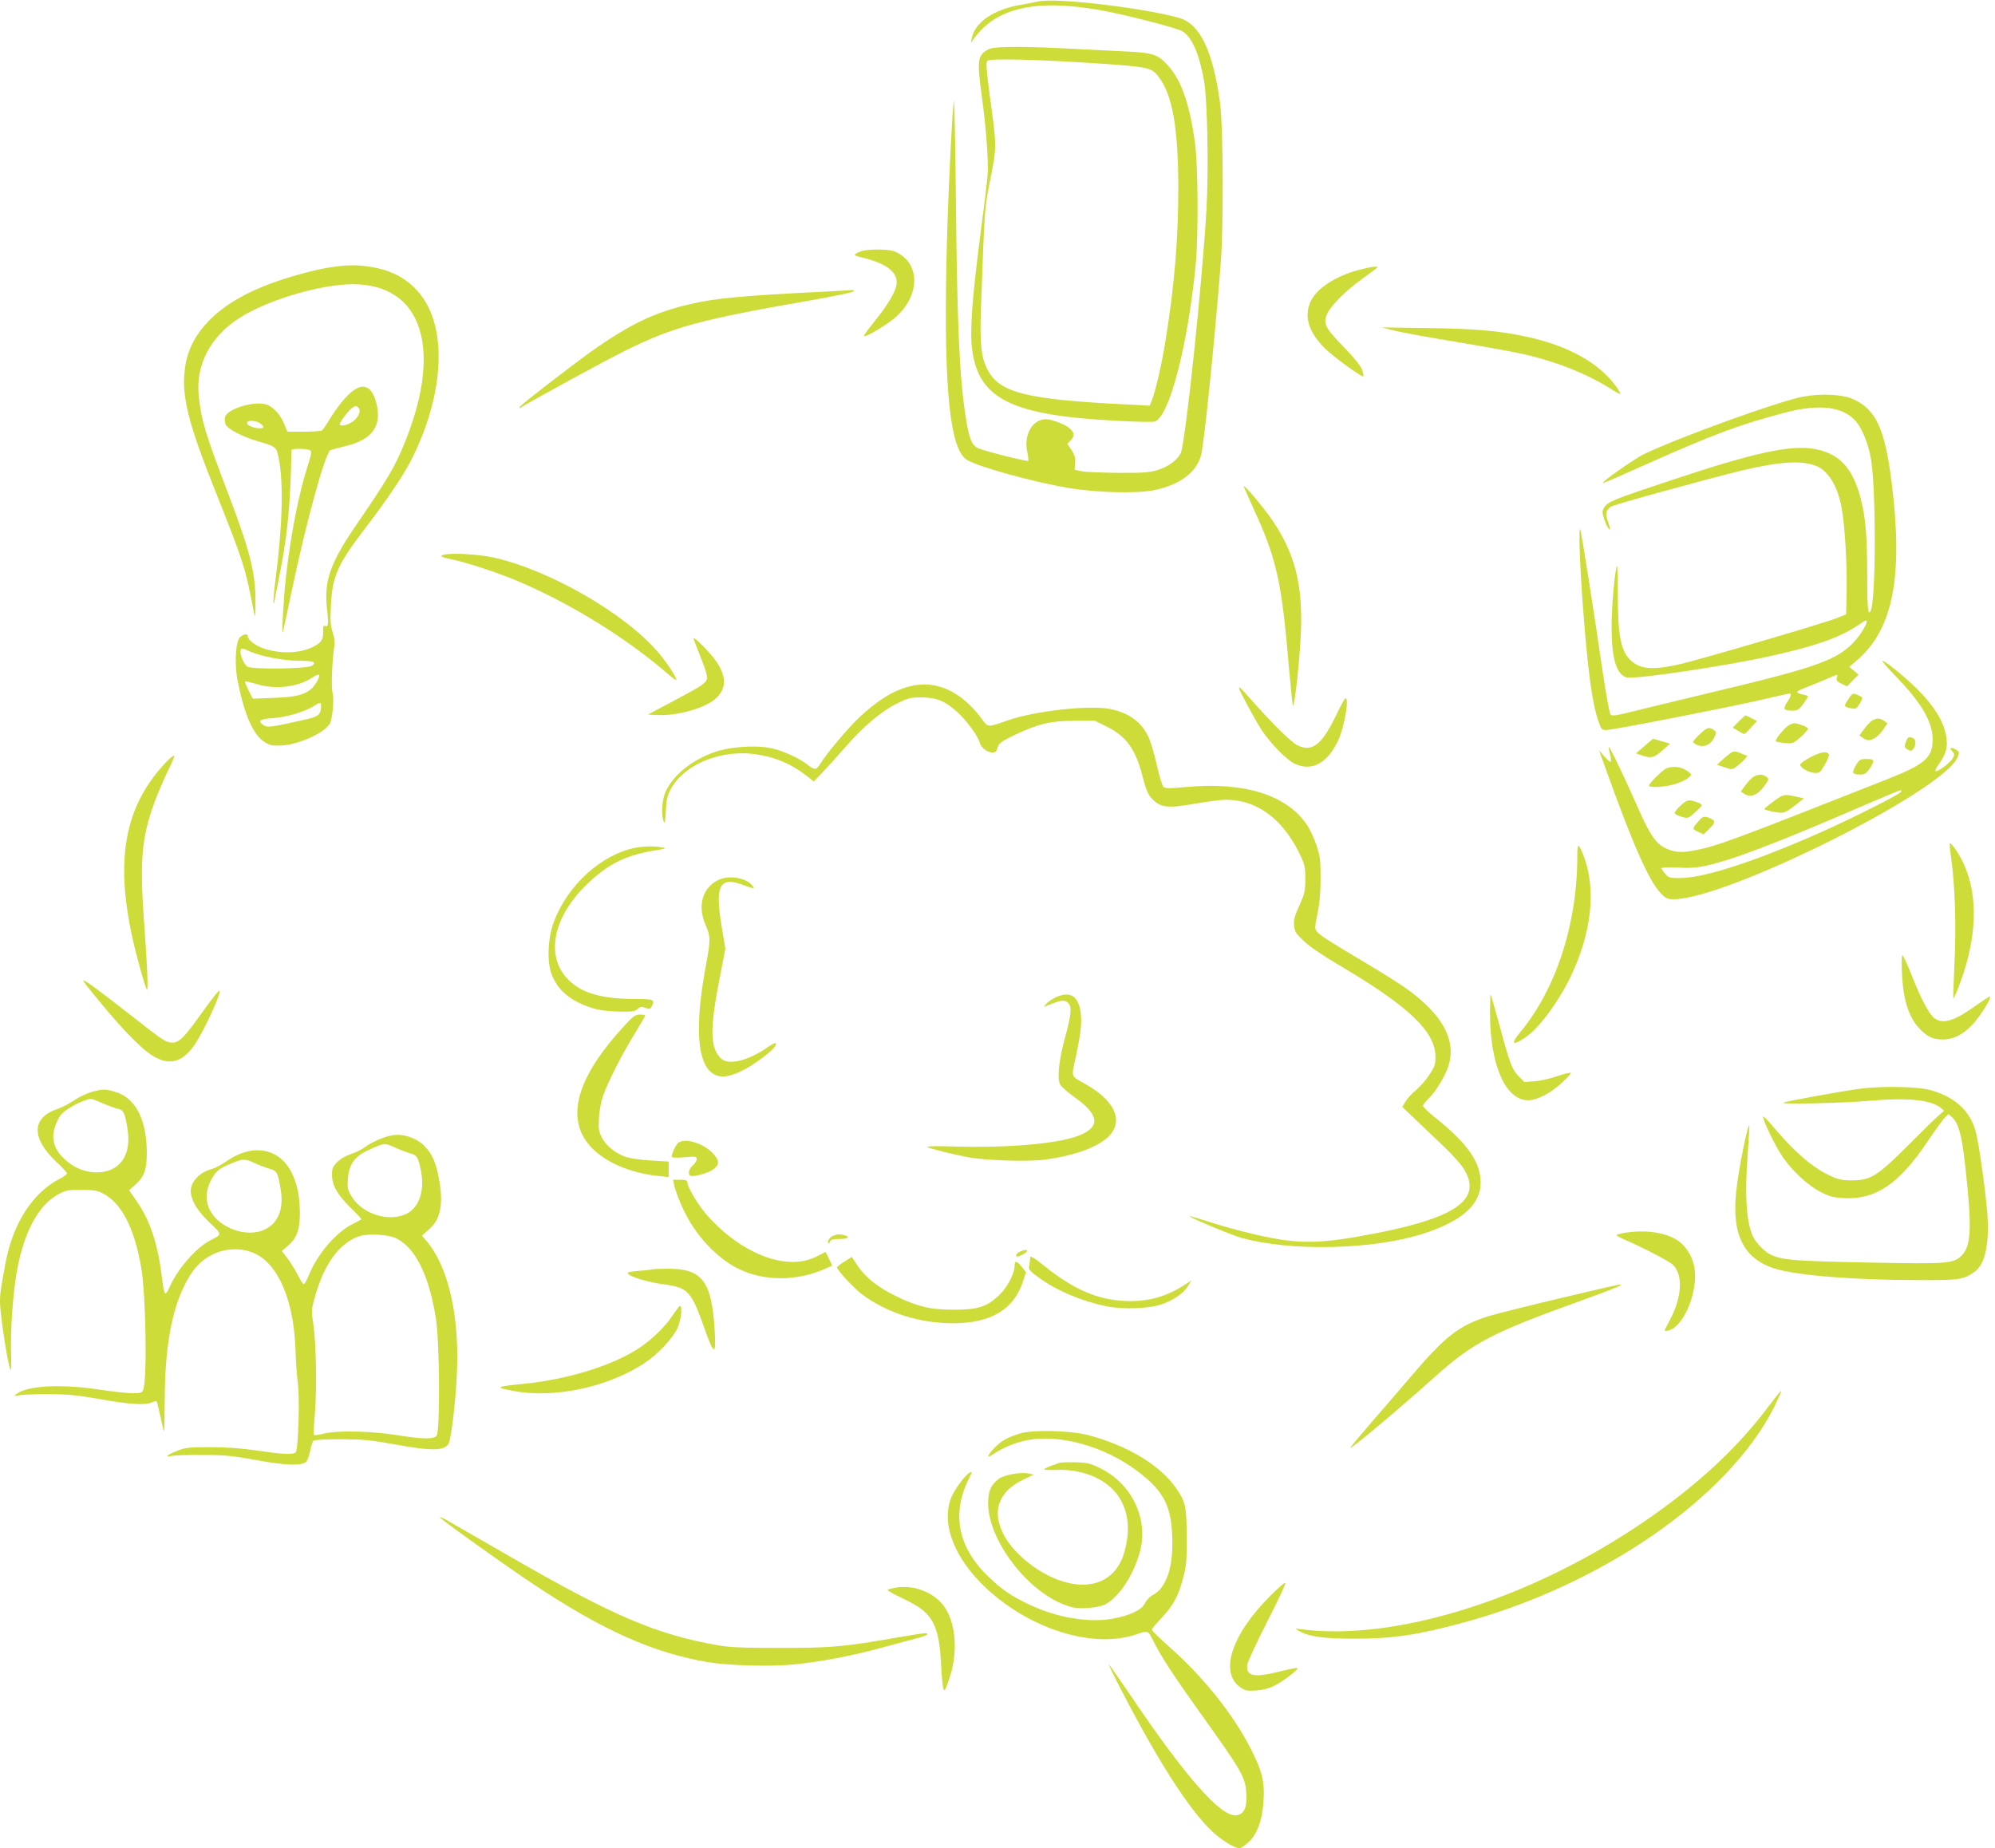 <?xml version="1.0" standalone="no"?>
<!DOCTYPE svg PUBLIC "-//W3C//DTD SVG 20010904//EN"
 "http://www.w3.org/TR/2001/REC-SVG-20010904/DTD/svg10.dtd">
<svg version="1.0" xmlns="http://www.w3.org/2000/svg"
 width="1280pt" height="1186pt" viewBox="0 0 1280 1186"
 preserveAspectRatio="xMidYMid meet">
<g transform="translate(0,1186) scale(0.1,-0.1)"
fill="#cddc39" stroke="none">
<path d="M6660 11850 c-19 -4 -66 -13 -105 -20 -177 -29 -299 -111 -320 -215
l-6 -30 18 25 c144 200 395 258 811 185 151 -26 494 -114 529 -136 62 -39 109
-148 139 -323 21 -126 29 -560 15 -816 -26 -463 -136 -1513 -166 -1569 -23
-45 -80 -86 -148 -107 -52 -16 -92 -19 -252 -18 -104 1 -210 5 -235 10 l-45
10 3 42 c3 34 -2 52 -23 84 l-27 40 21 22 c29 30 26 50 -9 80 -29 24 -114 56
-149 56 -87 0 -144 -100 -120 -211 6 -28 9 -53 6 -56 -7 -6 -271 60 -319 80
-43 18 -61 63 -83 207 -40 263 -54 598 -62 1405 -4 383 -10 657 -14 615 -16
-167 -41 -725 -47 -1050 -16 -805 24 -1185 132 -1251 72 -44 417 -140 646
-179 177 -31 438 -38 551 -16 164 33 271 110 304 220 19 65 84 690 127 1231
19 247 17 889 -5 1041 -46 331 -129 501 -261 539 -228 65 -800 132 -906 105z"/>
<path d="M6360 11550 c-19 -5 -45 -20 -57 -35 -29 -33 -30 -83 -4 -271 27
-192 44 -420 38 -501 -2 -37 -23 -210 -46 -383 -54 -413 -69 -621 -54 -741 41
-320 254 -425 930 -459 122 -7 231 -9 242 -5 93 29 213 490 263 1010 18 196
15 643 -6 788 -34 239 -86 389 -167 481 -70 79 -97 88 -299 97 -96 5 -267 13
-380 19 -236 12 -410 12 -460 0z m711 -99 c300 -21 318 -25 363 -84 89 -116
126 -330 126 -718 0 -322 -25 -622 -81 -969 -22 -142 -64 -326 -87 -384 l-15
-39 -136 7 c-658 32 -829 75 -906 226 -40 79 -49 162 -41 390 24 668 22 633
60 830 42 211 42 205 -4 540 -20 153 -25 209 -16 219 14 18 321 10 737 -18z"/>
<path d="M5523 10247 c-45 -17 -49 -25 -17 -33 172 -39 249 -92 247 -168 -1
-49 -51 -136 -139 -244 -42 -52 -74 -96 -71 -98 10 -11 152 74 206 123 159
143 155 351 -8 419 -40 17 -173 17 -218 1z"/>
<path d="M2115 10144 c-115 -18 -305 -72 -431 -124 -287 -117 -459 -291 -494
-502 -31 -183 10 -356 195 -818 178 -446 191 -489 243 -765 9 -46 10 -41 11
55 2 192 -34 335 -180 716 -142 373 -168 460 -184 614 -20 198 73 377 257 497
153 99 423 189 641 214 515 58 689 -367 420 -1021 -61 -148 -108 -228 -305
-515 -171 -250 -210 -362 -190 -543 12 -99 9 -117 -13 -108 -10 3 -13 -6 -12
-38 2 -49 -11 -70 -63 -96 -81 -42 -206 -47 -313 -13 -52 16 -107 57 -107 79
0 19 -23 18 -49 -3 -29 -26 -38 -168 -17 -278 40 -208 97 -342 164 -390 39
-27 51 -30 110 -29 114 2 301 88 322 149 16 45 24 155 13 195 -9 34 -1 216 12
292 5 24 1 54 -10 89 -14 42 -17 74 -12 168 8 192 43 270 219 500 135 175 251
347 299 444 197 392 229 794 81 1023 -73 113 -184 184 -329 209 -96 17 -161
17 -278 -1z m-510 -2465 c71 -31 218 -59 317 -59 90 0 110 -8 81 -31 -25 -21
-386 -26 -417 -6 -23 15 -52 90 -41 107 8 13 5 13 60 -11z m432 -186 c-43 -81
-103 -105 -279 -111 l-136 -5 -27 53 c-14 28 -24 54 -22 57 3 2 35 -5 72 -16
119 -37 262 -21 355 39 49 32 59 27 37 -17z m23 -162 c0 -54 -16 -69 -92 -86
-225 -51 -251 -55 -275 -39 -44 28 -28 41 60 46 85 6 203 41 261 78 39 25 46
25 46 1z"/>
<path d="M8722 10129 c-151 -39 -275 -119 -313 -204 -44 -97 -13 -197 93 -302
58 -56 238 -187 246 -178 2 2 -2 21 -8 41 -9 25 -49 76 -120 149 -118 122
-131 148 -106 209 22 52 116 147 221 223 50 36 94 70 100 74 15 14 -33 9 -113
-12z"/>
<path d="M5295 9989 c-542 -27 -701 -42 -865 -80 -231 -53 -391 -130 -640
-307 -126 -90 -447 -338 -456 -354 -4 -6 -3 -9 2 -6 112 67 561 312 684 372
305 150 475 196 1189 320 139 25 258 49 264 55 8 8 7 11 -3 10 -8 -1 -87 -6
-175 -10z"/>
<path d="M8940 9740 c41 -11 226 -45 410 -75 184 -31 385 -67 445 -82 203 -48
394 -125 541 -219 30 -20 58 -34 60 -31 2 2 -9 23 -26 46 -112 154 -306 262
-578 321 -170 37 -327 51 -632 55 l-295 4 75 -19z"/>
<path d="M2264 9352 c-43 -31 -103 -106 -155 -192 -18 -30 -38 -58 -43 -62 -6
-4 -59 -8 -117 -8 l-105 0 -23 55 c-24 58 -75 111 -117 121 -83 21 -247 -31
-260 -82 -4 -14 -2 -35 4 -48 13 -29 107 -78 202 -106 121 -35 123 -37 137
-105 33 -156 26 -429 -18 -774 -11 -84 -17 -156 -14 -159 3 -3 5 -1 5 5 0 6
11 64 25 129 59 288 79 486 85 847 0 10 102 9 119 -2 12 -8 10 -22 -11 -88
-58 -176 -111 -443 -142 -713 -16 -138 -30 -383 -21 -365 2 6 27 120 55 254
93 446 216 894 250 912 8 4 46 14 83 23 151 34 222 99 222 204 0 67 -28 146
-58 167 -32 22 -59 18 -103 -13z m39 -149 c-5 -15 -24 -38 -43 -50 -33 -23
-80 -31 -80 -15 0 15 57 89 81 106 20 14 25 14 37 2 11 -10 12 -21 5 -43z
m-635 -59 c35 -24 27 -37 -18 -31 -43 6 -73 24 -64 38 8 14 58 10 82 -7z"/>
<path d="M11565 9314 c-148 -27 -795 -261 -1015 -367 -65 -31 -286 -187 -265
-187 4 0 129 54 278 121 430 192 600 255 884 330 215 57 362 43 449 -42 47
-46 91 -150 109 -259 32 -196 31 -881 -1 -965 -18 -46 -24 8 -24 223 0 250
-10 370 -41 491 -52 202 -141 296 -308 322 -153 23 -384 -28 -904 -201 -378
-126 -409 -138 -433 -175 -15 -23 -15 -31 -4 -68 12 -42 40 -91 40 -70 0 6 -7
29 -15 53 -15 43 -11 64 18 88 14 12 628 181 847 234 236 56 379 65 471 29 78
-29 140 -131 165 -269 21 -116 35 -358 32 -530 l-3 -154 -60 -24 c-66 -28
-870 -264 -999 -294 -172 -40 -254 -36 -316 16 -69 59 -90 157 -90 427 0 104
-2 188 -5 185 -13 -13 -35 -256 -35 -388 0 -207 31 -310 98 -327 53 -13 637
74 921 137 313 70 464 126 589 216 12 9 25 14 28 11 10 -9 -36 -88 -77 -132
-111 -120 -238 -166 -902 -324 -232 -56 -474 -114 -537 -130 -86 -22 -118 -26
-126 -17 -7 6 -28 124 -49 261 -57 395 -135 887 -145 925 -13 47 -4 -235 16
-490 31 -410 58 -613 97 -730 22 -64 23 -65 57 -64 50 2 846 158 1019 200 79
18 147 34 152 34 15 0 10 -20 -16 -58 -28 -42 -21 -52 37 -52 31 0 41 6 67 42
17 23 31 45 31 49 0 4 -16 10 -35 13 -19 4 -35 11 -35 15 0 5 21 16 48 26 26
10 82 33 125 51 43 19 80 34 83 34 3 0 3 -9 -1 -20 -5 -16 1 -23 30 -37 l36
-17 37 38 37 37 -30 25 -30 25 53 45 c231 202 295 542 217 1154 -43 331 -100
452 -243 518 -70 32 -207 39 -327 16z"/>
<path d="M7980 8739 c0 -3 30 -70 66 -150 145 -316 178 -462 224 -1014 12
-131 23 -241 25 -243 11 -12 45 294 52 478 11 301 -39 497 -181 708 -58 85
-185 237 -186 221z"/>
<path d="M2863 8303 c-51 -7 -39 -18 34 -32 85 -16 299 -86 428 -141 340 -144
703 -370 968 -601 26 -22 47 -37 47 -33 0 20 -62 114 -118 179 -214 252 -710
535 -1067 610 -82 17 -235 27 -292 18z"/>
<path d="M4450 7764 c0 -5 21 -61 46 -123 31 -76 44 -121 40 -137 -8 -29 -36
-47 -230 -150 l-149 -79 62 -3 c127 -6 305 44 372 105 69 63 72 134 9 233 -31
49 -150 171 -150 154z"/>
<path d="M12161 7523 c167 -172 238 -294 239 -406 0 -119 -48 -161 -294 -258
-995 -393 -1085 -426 -1225 -454 -92 -19 -142 -15 -202 16 -55 28 -99 93 -169
254 -82 187 -182 396 -187 391 -3 -2 1 -23 7 -46 6 -23 8 -45 5 -48 -3 -4 -22
11 -40 33 l-35 40 34 -95 c178 -499 286 -745 362 -822 32 -33 42 -38 83 -38
341 1 1733 696 1821 911 12 28 12 33 -5 45 -10 8 -25 14 -33 14 -12 0 -11 -4
3 -20 16 -17 16 -24 5 -44 -14 -28 -95 -89 -111 -84 -5 2 2 19 16 38 39 52 58
100 56 145 -4 105 -60 210 -178 331 -72 75 -217 194 -235 194 -6 0 31 -44 83
-97z m39 -742 c0 -12 -304 -166 -503 -255 -415 -186 -753 -297 -910 -300 -74
-1 -80 1 -103 27 -13 15 -24 32 -24 36 0 5 47 6 103 4 78 -4 123 -1 183 12
173 38 461 148 1029 394 116 50 213 90 218 91 4 0 7 -4 7 -9z"/>
<path d="M5833 7455 c-108 -29 -204 -90 -324 -202 -69 -66 -212 -235 -246
-294 -24 -41 -37 -42 -80 -7 -53 43 -166 94 -240 108 -98 20 -261 8 -356 -25
-149 -52 -270 -150 -318 -259 -22 -52 -28 -142 -11 -186 7 -20 10 -6 14 65 3
76 9 99 33 144 85 156 319 252 539 222 135 -19 239 -65 349 -153 l28 -23 62
65 c34 36 97 106 140 155 117 134 228 228 326 278 79 39 90 42 165 42 96 -1
148 -22 227 -93 58 -52 134 -155 144 -195 15 -57 105 -91 113 -42 7 34 24 47
117 91 147 70 228 89 381 89 l130 0 76 -38 c124 -61 184 -145 228 -316 26
-102 40 -131 80 -164 44 -38 98 -42 231 -18 64 11 147 23 185 27 214 20 400
-107 516 -352 29 -61 33 -79 33 -154 0 -77 -4 -93 -38 -170 -32 -70 -38 -93
-34 -130 4 -39 13 -52 64 -100 35 -33 124 -94 218 -149 452 -266 625 -430 625
-592 0 -50 -5 -64 -40 -117 -22 -33 -60 -76 -84 -96 -25 -20 -54 -52 -67 -72
l-22 -37 80 -76 c44 -42 127 -121 185 -176 62 -59 118 -123 136 -155 115 -200
-81 -320 -693 -426 -191 -33 -301 -39 -436 -25 -120 13 -339 65 -524 125 -60
19 -111 34 -112 32 -7 -6 261 -118 326 -137 317 -91 856 -79 1179 27 244 80
362 186 362 326 0 132 -86 253 -297 421 -40 32 -73 64 -73 71 0 7 14 25 31 42
49 45 115 154 134 219 47 160 -36 317 -254 479 -48 36 -184 122 -302 191 -118
70 -228 138 -246 151 -64 48 -62 42 -40 151 14 69 20 137 20 228 0 112 -3 141
-25 207 -14 43 -40 100 -58 128 -127 197 -401 285 -779 250 -111 -10 -136 -10
-147 2 -7 7 -27 72 -43 144 -16 72 -41 154 -55 181 -48 95 -126 150 -245 174
-133 26 -480 -13 -651 -72 -133 -47 -131 -47 -167 3 -133 183 -300 259 -470
213z"/>
<path d="M7950 7443 c1 -14 106 -208 145 -268 57 -85 159 -190 209 -214 110
-54 211 -1 281 146 40 84 73 273 48 273 -5 0 -34 -54 -65 -119 -89 -183 -152
-230 -246 -182 -39 20 -158 137 -288 284 -77 87 -84 94 -84 80z"/>
<path d="M11857 7370 c-29 -42 -28 -44 20 -55 29 -6 34 -3 53 27 25 42 25 42
-5 56 -37 17 -40 16 -68 -28z"/>
<path d="M11156 7231 l-39 -40 34 -20 c19 -12 37 -21 40 -21 4 0 24 19 44 42
l38 41 -34 18 c-19 10 -36 18 -39 19 -3 0 -23 -18 -44 -39z"/>
<path d="M12013 7237 c-12 -7 -35 -31 -52 -54 l-31 -42 22 -16 c13 -8 28 -15
36 -15 28 0 70 30 95 69 l27 40 -22 16 c-27 18 -45 19 -75 2z"/>
<path d="M11484 7210 c-26 -10 -100 -98 -90 -107 3 -3 30 -8 59 -11 49 -4 54
-2 100 38 26 23 47 48 47 55 0 10 -75 38 -92 34 -2 0 -13 -4 -24 -9z"/>
<path d="M10902 7145 c-39 -37 -44 -47 -32 -55 49 -33 102 -17 129 38 15 32
15 35 -4 48 -29 22 -43 17 -93 -31z"/>
<path d="M12230 7104 c-14 -36 -13 -42 12 -55 18 -10 24 -8 35 7 18 24 16 61
-3 68 -27 10 -34 7 -44 -20z"/>
<path d="M10551 7073 l-54 -47 34 -12 c60 -22 81 -17 134 30 l50 44 -54 16
c-30 9 -55 16 -55 16 -1 0 -25 -22 -55 -47z"/>
<path d="M11065 6997 l-49 -44 48 -16 c46 -16 50 -16 75 2 14 11 37 30 50 44
l23 26 -37 15 c-52 22 -54 21 -110 -27z"/>
<path d="M11619 7003 c-38 -20 -69 -42 -69 -50 0 -20 60 -53 97 -53 27 0 35 6
62 55 18 31 29 60 26 64 -13 23 -50 17 -116 -16z"/>
<path d="M1069 6973 c-267 -279 -333 -621 -218 -1137 26 -117 79 -307 91 -326
10 -17 4 144 -18 440 -30 411 -14 557 87 813 22 54 55 130 75 168 19 39 34 75
32 80 -2 5 -24 -12 -49 -38z"/>
<path d="M11907 6948 c-28 -48 -23 -58 30 -58 26 0 37 7 58 37 36 53 33 63
-19 63 -41 0 -46 -3 -69 -42z"/>
<path d="M10692 6930 c-24 -10 -112 -96 -112 -111 0 -14 90 -11 154 6 57 15
116 48 116 65 0 5 -15 18 -34 29 -35 22 -85 26 -124 11z"/>
<path d="M11253 6877 c-13 -7 -36 -31 -53 -54 l-31 -42 25 -16 c38 -25 85 -6
126 51 31 43 31 46 14 59 -23 18 -52 18 -81 2z"/>
<path d="M11378 6717 c-32 -23 -57 -45 -58 -48 0 -4 27 -12 61 -18 66 -13 72
-11 164 63 l29 23 -52 12 c-76 16 -81 15 -144 -32z"/>
<path d="M10782 6690 c-24 -21 -41 -44 -37 -49 3 -6 24 -16 45 -22 39 -12 41
-11 84 27 24 21 45 42 45 47 1 4 -10 12 -24 17 -59 22 -69 21 -113 -20z"/>
<path d="M10904 6598 c-49 -56 -49 -56 -10 -75 l36 -17 35 34 c42 40 43 53 10
68 -37 17 -49 15 -71 -10z"/>
<path d="M12517 6368 c26 -173 35 -452 23 -687 -6 -122 -9 -225 -7 -227 2 -3
20 37 39 88 130 341 122 653 -24 866 -16 23 -32 42 -36 42 -5 0 -2 -37 5 -82z"/>
<path d="M10120 6365 c0 -435 -137 -854 -369 -1132 -60 -73 -47 -85 33 -32 84
56 199 207 280 365 147 293 182 585 95 806 -32 82 -39 81 -39 -7z"/>
<path d="M4075 6420 c-217 -44 -430 -237 -520 -471 -40 -104 -47 -258 -16
-340 31 -82 89 -142 174 -183 89 -42 145 -54 265 -57 77 -1 96 1 113 17 17 15
25 16 50 7 25 -10 31 -9 39 7 25 47 18 50 -109 50 -208 0 -340 38 -424 123
-147 147 -103 392 108 602 135 134 250 194 430 225 91 15 96 17 60 23 -50 9
-118 7 -170 -3z"/>
<path d="M4615 6216 c-107 -47 -143 -167 -88 -291 33 -75 33 -96 0 -272 -87
-470 -40 -720 131 -699 60 8 141 49 232 117 71 54 98 84 86 96 -3 3 -25 -9
-51 -27 -125 -86 -248 -117 -296 -74 -75 68 -77 190 -7 542 l32 164 -22 131
c-47 278 -17 337 140 277 67 -25 76 -25 52 1 -41 47 -144 64 -209 35z"/>
<path d="M12203 5613 c9 -181 47 -291 124 -365 46 -44 79 -58 141 -58 65 1
124 30 185 93 47 47 125 172 115 182 -2 3 -41 -22 -87 -55 -144 -103 -214
-124 -270 -83 -34 26 -88 127 -147 279 -27 68 -53 124 -58 124 -5 0 -6 -50 -3
-117z"/>
<path d="M566 5523 c189 -236 322 -378 408 -434 109 -71 198 -48 278 72 58 88
158 303 158 340 0 14 -37 -31 -133 -165 -96 -134 -129 -166 -170 -166 -42 0
-60 12 -267 175 -186 146 -293 225 -305 225 -4 0 10 -21 31 -47z"/>
<path d="M6775 5461 c-22 -10 -49 -28 -60 -40 l-19 -22 52 20 c63 25 85 26
106 5 24 -24 19 -77 -20 -219 -40 -145 -53 -265 -32 -304 7 -14 50 -51 96 -84
158 -112 164 -191 18 -246 -134 -50 -446 -77 -776 -68 -120 4 -199 3 -190 -3
21 -12 167 -48 265 -66 115 -21 381 -29 490 -15 169 23 304 68 383 127 130 99
82 241 -119 355 -103 59 -96 39 -66 180 35 164 41 236 27 303 -19 90 -70 116
-155 77z"/>
<path d="M9560 5361 c0 -335 99 -561 245 -561 57 0 146 46 219 115 33 30 57
57 54 61 -4 3 -42 -6 -85 -21 -43 -15 -108 -30 -145 -33 l-68 -5 -38 39 c-42
43 -56 82 -132 364 -23 85 -44 157 -46 159 -2 2 -4 -51 -4 -118z"/>
<path d="M3993 5264 c-253 -278 -340 -505 -260 -679 66 -141 258 -247 493
-271 l64 -7 0 50 0 50 -107 6 c-60 3 -131 13 -160 21 -69 22 -133 71 -161 126
-20 39 -23 56 -19 125 2 47 14 107 27 145 32 91 117 258 200 393 38 63 70 117
70 121 0 3 -15 6 -34 6 -31 0 -44 -10 -113 -86z"/>
<path d="M11940 4875 c-115 -15 -491 -83 -499 -91 -11 -11 389 -2 546 12 247
22 399 8 464 -44 l22 -19 -38 -34 c-22 -19 -111 -106 -199 -195 -193 -192
-235 -218 -356 -218 -59 0 -87 6 -132 27 -113 51 -226 147 -359 303 -39 47
-74 83 -76 80 -10 -10 81 -199 127 -263 65 -93 165 -184 246 -224 56 -28 80
-34 153 -37 197 -9 348 94 528 363 44 66 93 133 107 149 l27 28 25 -22 c41
-40 62 -117 83 -312 44 -396 39 -512 -23 -574 -53 -53 -85 -55 -611 -45 -481
10 -548 16 -623 55 -32 17 -84 71 -102 106 -44 85 -57 264 -37 530 7 102 12
187 11 188 -10 14 -70 -286 -84 -418 -31 -282 47 -438 250 -501 139 -43 510
-73 925 -73 256 -1 284 3 355 54 68 49 96 184 80 384 -13 156 -57 463 -75 521
-39 132 -137 219 -292 261 -83 22 -303 26 -443 9z"/>
<path d="M590 4854 c-30 -8 -81 -32 -112 -53 -31 -21 -79 -46 -107 -56 -170
-56 -172 -188 -7 -343 37 -34 66 -66 66 -71 0 -6 -21 -22 -47 -35 -173 -88
-301 -287 -348 -542 -32 -174 -35 -198 -35 -245 0 -85 55 -439 69 -439 3 0 4
54 2 120 -4 140 12 364 35 500 44 256 137 434 265 505 49 27 62 30 149 30 75
0 104 -4 135 -20 122 -60 206 -219 251 -478 30 -177 39 -713 13 -784 -8 -20
-15 -23 -68 -23 -33 0 -124 10 -203 22 -253 39 -472 28 -543 -27 -19 -14 -17
-14 25 -7 25 4 110 7 190 6 116 0 181 -7 324 -32 187 -34 288 -40 331 -20 14
6 27 9 30 6 3 -2 13 -46 24 -97 10 -50 21 -94 23 -96 2 -3 4 89 5 203 1 322
41 557 123 727 51 106 105 166 185 206 82 40 182 44 263 9 156 -67 257 -302
268 -620 2 -74 9 -171 15 -215 13 -93 3 -423 -13 -443 -15 -17 -78 -15 -246
10 -102 15 -194 22 -302 22 -138 0 -161 -2 -212 -23 -66 -26 -86 -44 -36 -33
18 4 107 7 198 6 142 0 191 -5 345 -33 191 -35 292 -38 320 -10 8 8 19 39 25
69 6 30 15 59 21 65 6 6 75 10 177 10 143 -1 192 -5 344 -33 240 -44 321 -42
347 6 14 27 40 229 50 401 25 388 -44 716 -186 890 l-36 43 46 40 c75 63 94
167 62 332 -19 100 -44 155 -94 205 -49 49 -130 77 -199 67 -52 -7 -136 -43
-184 -79 -18 -14 -57 -32 -86 -42 -31 -10 -68 -31 -88 -51 -29 -30 -34 -42
-34 -81 0 -68 34 -128 118 -211 41 -40 73 -74 71 -76 -2 -2 -28 -16 -58 -31
-106 -53 -226 -194 -280 -329 -13 -31 -27 -56 -32 -56 -5 0 -22 26 -38 58 -16
32 -46 80 -66 107 l-37 48 40 34 c56 47 77 105 76 213 -1 110 -19 191 -56 262
-81 153 -250 181 -411 69 -31 -22 -74 -45 -95 -51 -90 -24 -148 -93 -137 -160
11 -60 46 -113 121 -186 81 -78 81 -73 1 -114 -92 -48 -212 -188 -260 -302 -9
-21 -20 -38 -26 -38 -5 0 -12 26 -16 58 -29 251 -75 399 -169 536 l-48 69 41
36 c55 48 72 95 73 195 1 220 -71 361 -203 400 -63 19 -78 19 -149 0z m68 -73
c37 -16 81 -32 99 -36 36 -7 46 -28 62 -135 21 -138 -30 -238 -136 -265 -88
-23 -190 5 -263 72 -91 81 -102 170 -35 282 23 38 142 104 198 110 5 1 39 -12
75 -28z m1880 -286 c29 -13 71 -29 92 -35 46 -12 52 -23 70 -108 27 -130 -10
-241 -93 -281 -114 -55 -286 0 -353 115 -23 38 -26 53 -22 107 6 93 42 146
127 185 107 50 108 50 179 17z m-900 -100 c29 -13 71 -29 93 -35 46 -13 51
-22 69 -127 23 -129 -14 -223 -105 -264 -113 -52 -288 11 -347 124 -32 62 -29
129 7 196 33 60 49 72 132 107 73 30 86 30 151 -1z m907 -482 c123 -64 208
-238 252 -515 24 -148 27 -724 4 -751 -19 -23 -91 -22 -259 5 -165 26 -379 30
-465 9 -31 -8 -60 -12 -63 -9 -3 4 0 69 7 146 13 161 7 457 -12 577 -12 77
-11 84 14 172 58 202 152 332 274 378 56 22 196 15 248 -12z"/>
<path d="M4347 4522 c-16 -18 -37 -65 -37 -84 0 -7 26 -8 80 -4 74 7 80 6 80
-12 0 -10 -11 -28 -25 -40 -25 -22 -33 -56 -16 -66 16 -10 109 14 143 38 44
29 46 56 8 99 -63 73 -195 112 -233 69z"/>
<path d="M4325 4258 c12 -54 55 -159 96 -228 80 -138 200 -255 322 -314 159
-77 369 -77 545 0 l52 23 -21 44 -22 44 -57 -29 c-183 -95 -463 6 -687 246
-67 71 -143 196 -143 232 0 10 -14 14 -46 14 l-46 0 7 -32z"/>
<path d="M10427 3950 c-27 -5 -51 -11 -55 -14 -3 -3 17 -15 44 -27 117 -50
291 -140 316 -163 67 -64 61 -205 -15 -350 -18 -34 -33 -64 -35 -68 -7 -15 31
-8 57 11 90 64 158 268 131 396 -16 76 -63 144 -125 177 -80 43 -200 57 -318
38z"/>
<path d="M5344 3930 c-21 -8 -39 -38 -29 -48 2 -3 7 3 11 12 5 12 19 16 60 16
55 0 72 13 32 24 -30 8 -48 7 -74 -4z"/>
<path d="M6543 3828 c-13 -6 -23 -17 -23 -24 0 -11 8 -10 35 3 35 17 47 34 23
32 -7 0 -23 -5 -35 -11z"/>
<path d="M6610 3791 c0 -10 -3 -32 -6 -49 -6 -28 -2 -34 57 -77 113 -84 275
-153 434 -186 101 -22 268 -17 350 9 80 25 151 74 179 123 l20 33 -35 -23
c-122 -81 -242 -115 -388 -109 -177 7 -333 74 -518 223 -70 56 -93 70 -93 56z"/>
<path d="M5418 3765 c-26 -16 -47 -33 -47 -37 -2 -17 107 -134 162 -175 163
-120 369 -184 585 -184 242 1 390 91 447 273 l18 55 -29 36 c-29 37 -44 39
-44 7 0 -50 -44 -136 -95 -186 -80 -79 -139 -98 -295 -98 -149 0 -235 20 -375
89 -112 55 -193 119 -242 193 l-38 57 -47 -30z"/>
<path d="M4185 3715 c-5 -2 -45 -7 -89 -10 -65 -6 -76 -9 -65 -20 22 -21 133
-54 227 -66 157 -21 177 -43 262 -283 60 -173 75 -177 66 -19 -19 324 -80 404
-305 402 -47 0 -90 -2 -96 -4z"/>
<path d="M10015 3531 c-203 -48 -410 -100 -460 -115 -195 -61 -283 -129 -513
-401 -75 -88 -192 -224 -260 -302 -68 -79 -121 -143 -118 -143 16 0 313 250
543 456 244 219 371 285 942 490 130 47 240 89 246 95 13 13 31 17 -380 -80z"/>
<path d="M4316 3420 c-40 -63 -127 -149 -202 -201 -172 -118 -464 -210 -759
-239 -177 -18 -183 -22 -61 -45 265 -51 618 26 852 186 74 50 167 149 197 209
26 51 38 150 20 150 -5 0 -25 -27 -47 -60z"/>
<path d="M11348 2837 c-202 -271 -470 -518 -819 -754 -724 -489 -1585 -756
-2183 -677 -40 5 -40 5 -16 -9 67 -39 160 -52 365 -52 244 1 397 23 689 102
891 240 1703 801 1997 1380 28 57 50 105 48 108 -3 2 -39 -42 -81 -98z"/>
<path d="M6545 2662 c-82 -25 -119 -46 -166 -94 -45 -47 -51 -69 -11 -42 60
41 136 74 209 90 211 47 505 -33 721 -196 177 -133 224 -232 224 -470 -1 -164
-45 -282 -123 -323 -21 -11 -43 -34 -53 -54 -21 -44 -95 -79 -209 -100 -154
-27 -361 8 -535 92 -117 56 -169 92 -256 174 -200 190 -243 406 -129 634 23
46 23 48 4 37 -28 -14 -95 -105 -116 -155 -70 -170 16 -394 226 -589 284 -263
685 -386 957 -294 80 27 77 28 112 -42 49 -99 132 -226 324 -494 242 -339 266
-380 272 -479 7 -96 -14 -141 -67 -145 -98 -8 -324 248 -673 766 -76 111 -139
202 -142 202 -3 0 38 -84 92 -187 232 -446 425 -746 571 -884 56 -54 146 -109
176 -109 8 0 33 17 56 38 57 50 91 144 98 268 7 106 -5 168 -52 271 -111 243
-311 502 -554 717 -61 54 -111 103 -111 109 0 5 28 39 63 76 77 82 108 140
138 256 21 78 24 113 23 265 -1 193 -7 222 -66 308 -103 150 -311 276 -568
344 -111 29 -353 35 -435 10z"/>
<path d="M6800 2474 c-8 -3 -34 -12 -57 -20 -24 -9 -43 -19 -43 -22 0 -4 35
-6 78 -4 182 8 347 -70 414 -195 51 -94 58 -203 22 -332 -53 -187 -218 -256
-428 -177 -141 53 -285 173 -345 286 -80 150 -36 278 121 354 l71 34 -38 8
c-49 9 -152 -10 -185 -34 -52 -39 -70 -79 -70 -158 0 -236 250 -565 497 -654
51 -18 77 -22 140 -18 47 3 92 12 112 22 88 46 176 176 221 325 65 212 -42
447 -249 549 -67 33 -84 37 -160 39 -47 1 -93 0 -101 -3z"/>
<path d="M2823 2123 c10 -16 422 -311 602 -430 445 -296 766 -439 1120 -499
127 -21 396 -29 540 -15 171 16 384 56 575 109 91 25 193 52 227 61 60 15 83
31 46 31 -10 0 -83 -11 -163 -25 -362 -63 -435 -69 -760 -69 -247 0 -324 3
-405 17 -392 69 -667 186 -1320 562 -198 114 -384 221 -414 238 -30 17 -51 26
-48 20z"/>
<path d="M8148 1618 c-249 -250 -326 -493 -188 -586 30 -21 44 -23 100 -19 43
3 82 13 116 30 61 31 162 109 147 114 -6 2 -56 -8 -111 -22 -167 -42 -220 -31
-209 44 3 20 60 143 127 274 67 131 120 243 117 250 -2 6 -46 -32 -99 -85z"/>
<path d="M5737 1671 c-20 -4 -40 -10 -42 -13 -3 -3 34 -24 82 -47 115 -55 158
-86 194 -137 38 -55 58 -136 65 -259 8 -150 14 -206 25 -200 5 3 21 45 36 93
51 163 33 349 -43 449 -69 91 -201 138 -317 114z"/>
</g>
</svg>
